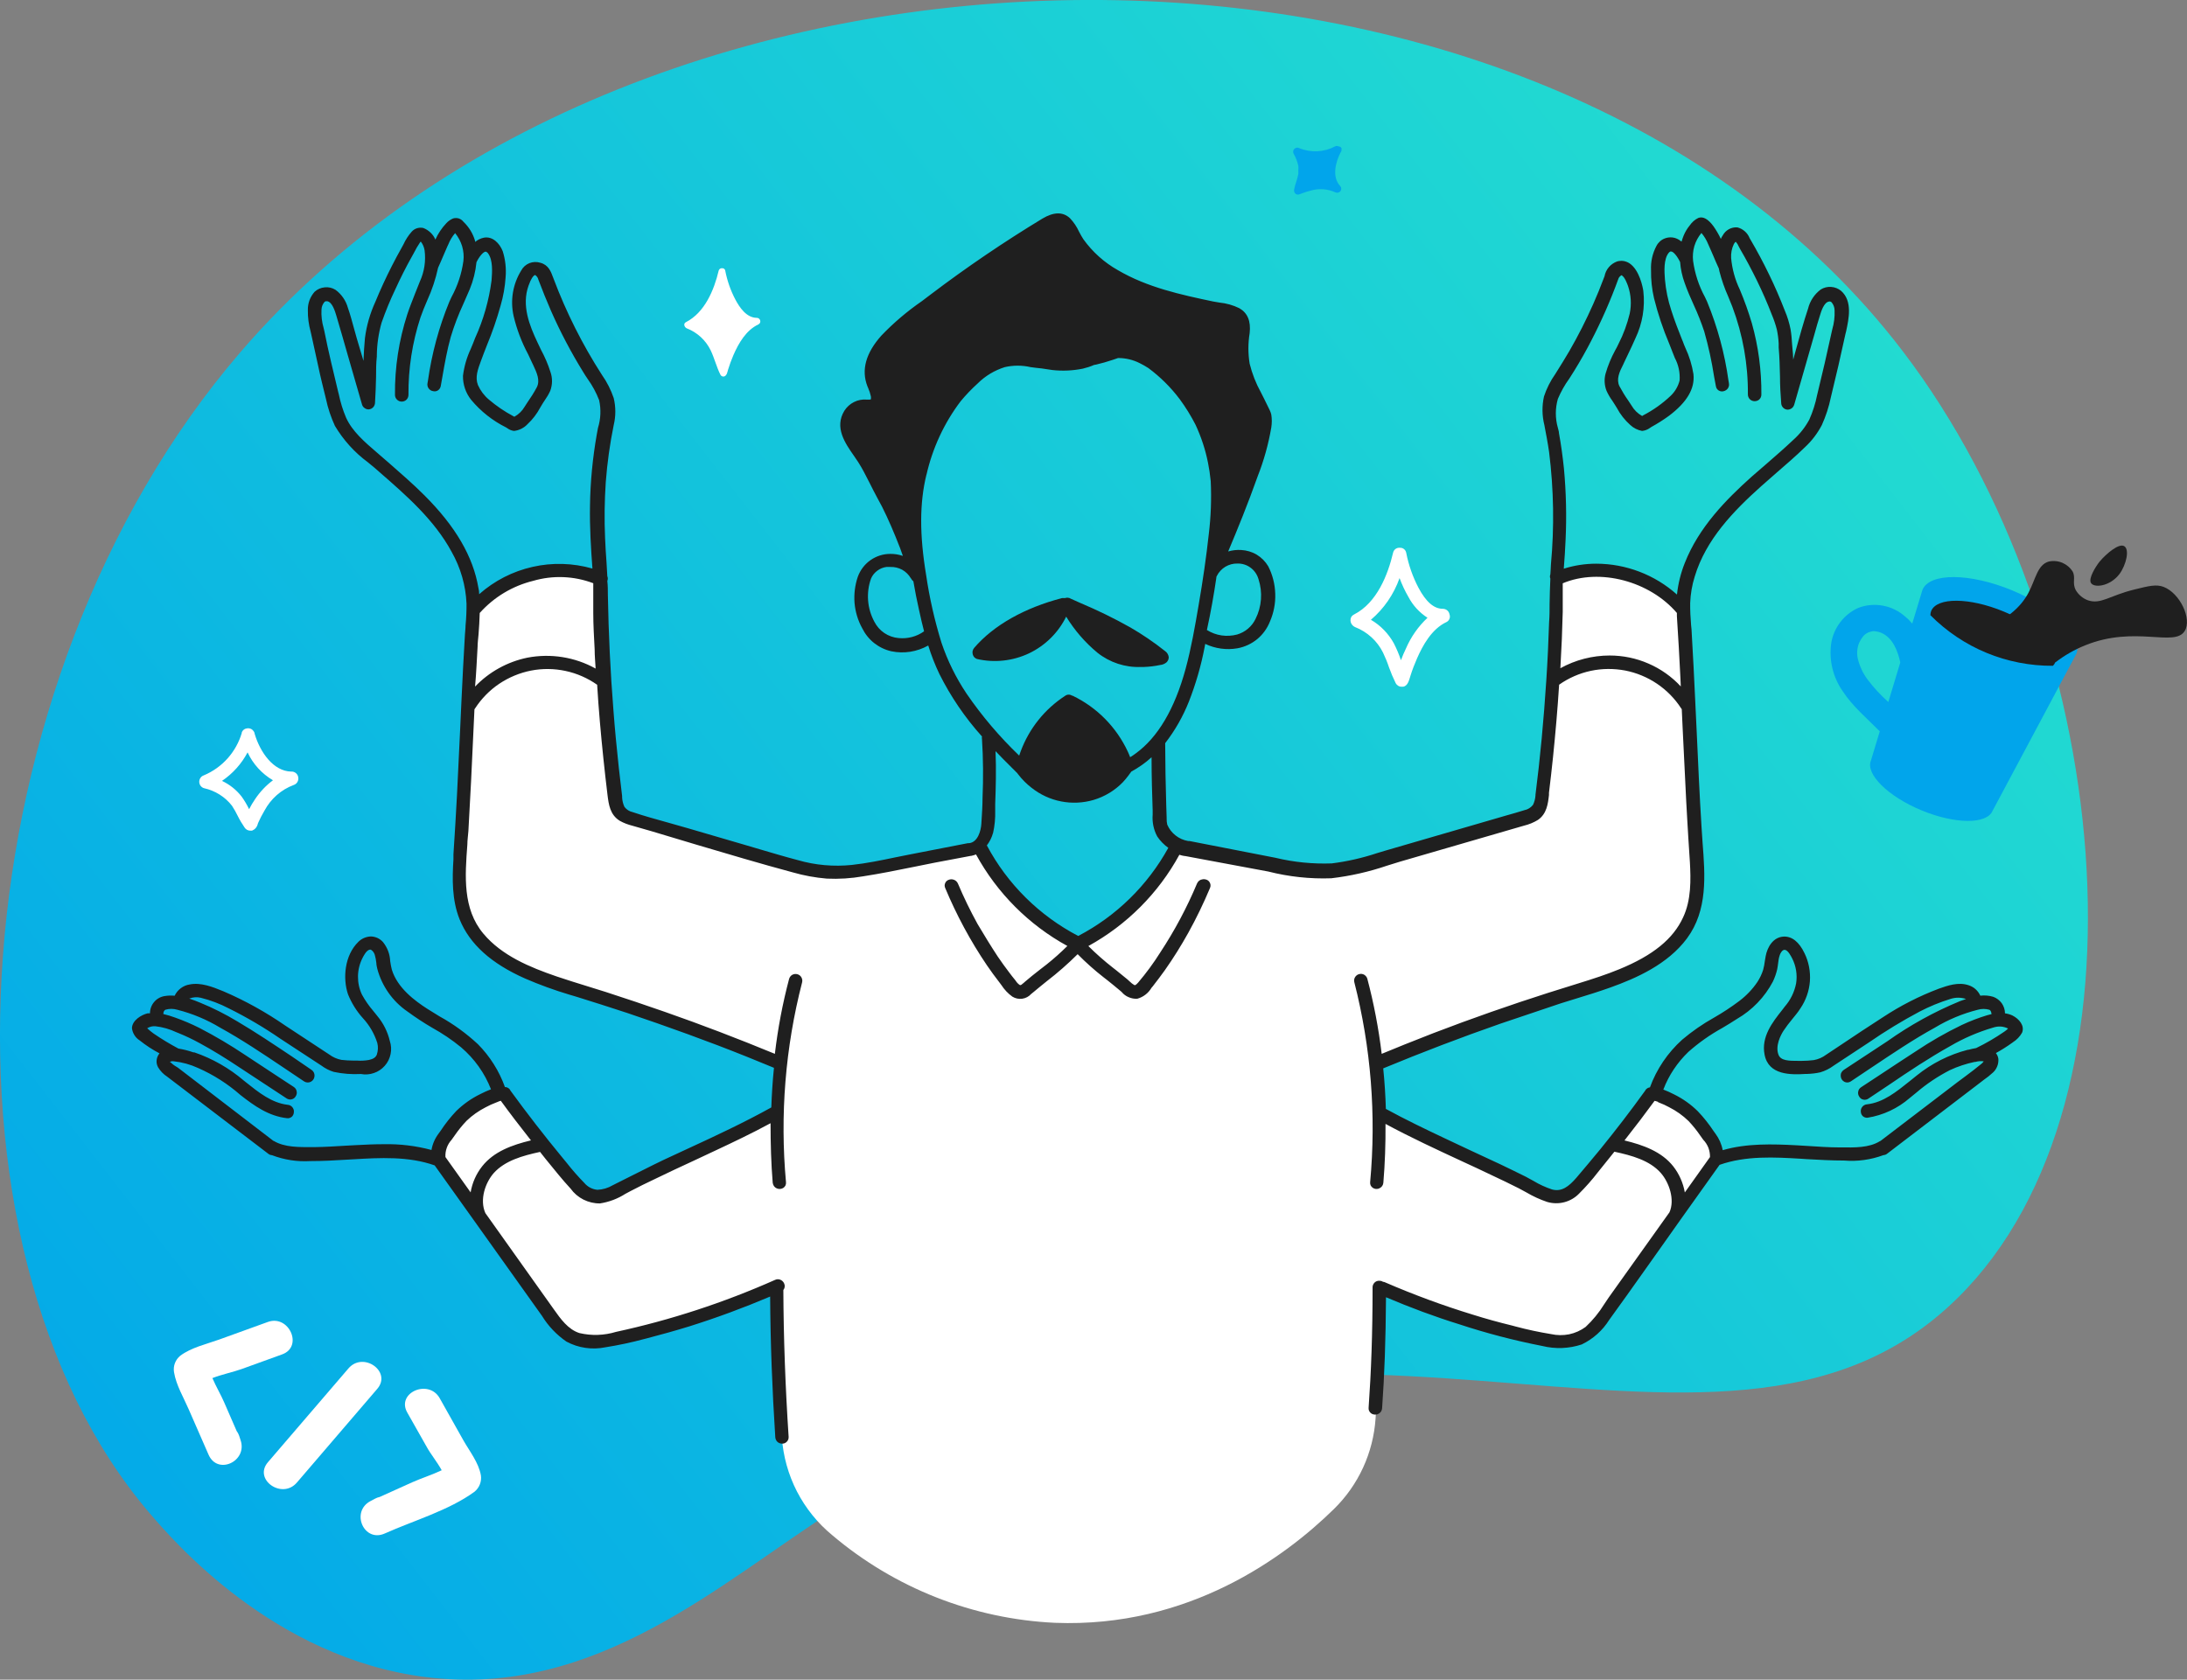 <svg width="314.559" height="241.66" viewBox="0 0 314.559 241.66" fill="none" xmlns="http://www.w3.org/2000/svg" xmlns:xlink="http://www.w3.org/1999/xlink">
	<rect x="0" y="0" width="314.559" height="241.66" fill="#808080" stroke="none"/>
	<desc>
			Created with Pixso.
	</desc>
	<defs>
		<linearGradient x1="300.313" y1="0.003" x2="-11.185" y2="241.663" id="paint_linear_7_10822_0" gradientUnits="userSpaceOnUse">
			<stop stop-color="#27E3CD"/>
			<stop offset="1" stop-color="#00A4EB"/>
		</linearGradient>
	</defs>
	<path id="Vector" d="M34.51 50.75C-6.16 98.13 -11.39 179.17 21.5 217.68C24.88 221.63 39.33 238.55 61.26 241.29C85.74 244.35 103.5 227.76 120.27 217.06C187.64 174.1 246.78 221.1 281.58 186.73C310.88 157.82 303.93 90.2 273.72 50.59C222.03 -17.35 92.15 -16.44 34.51 50.75Z" fill="url(#paint_linear_7_10822_0)" fill-opacity="1" fill-rule="nonzero"/>
	<path id="Vector" d="M198.04 152.93C200.12 152.11 203.04 150.91 205.17 150.11C210.18 148.21 215.11 146.44 219.96 144.79C225.32 143.41 230.56 141.58 235.61 139.33C237.32 138.63 238.87 137.6 240.17 136.3C242.32 134.07 243.7 131.21 244.12 128.14C244.58 124.72 243.15 106.07 242.18 87.79C242.1 86.16 238.49 84.05 234.27 82.74C230.95 81.72 227.4 81.69 224.06 82.66C223.8 90.08 222.72 113.41 221.14 116.79C220.61 117.95 214.94 119.06 204.63 122.03C193.18 125.32 192.3 125.39 191.24 125.39C190.18 125.39 188.33 125.39 173.28 122.59L169.23 121.85C166.12 127.87 161.17 132.73 155.1 135.74C151.99 134.19 149.15 132.14 146.7 129.69C144.4 127.38 142.48 124.74 140.99 121.85L136.94 122.59C121.87 125.39 120.07 125.39 118.95 125.39C117.84 125.39 116.96 125.3 105.58 122C95.28 119.03 89.62 117.92 89.06 116.76C87.5 113.39 86.42 90.05 86.15 82.63C82.81 81.66 79.26 81.69 75.93 82.71C71.71 84.02 68.1 86.14 68.02 87.76C67.05 106.04 65.61 124.67 66.08 128.11C66.5 131.18 67.89 134.04 70.03 136.27C71.34 137.57 72.89 138.6 74.59 139.3C79.65 141.58 84.89 143.42 90.26 144.82L111.84 152.95C111.61 167.3 111.63 178.21 111.7 185.23C111.7 189.71 111.81 194.31 112.08 200.15C112.19 202.53 112.32 204.74 112.46 206.79C112.64 209.5 113.38 212.15 114.62 214.57C115.87 216.99 117.59 219.13 119.69 220.86C128.69 228.49 139.96 232.93 151.75 233.48C170.95 234.23 184.78 224.06 191.87 217.1C195.4 213.64 197.52 209.01 197.85 204.08C197.94 202.76 198.02 201.44 198.1 200.09C198.38 194.9 198.49 189.92 198.48 185.16C198.58 174.31 198.51 165.32 198.04 152.93Z" fill="#FFFFFF" fill-opacity="1" fill-rule="nonzero"/>
	<path id="Vector" d="M115.91 158.32L114.84 183.68C105.93 187.84 96.58 191 86.96 193.07C85.61 193.3 84.22 193.15 82.95 192.63C81.67 192.12 80.56 191.26 79.75 190.16L62.67 166.54C63.34 164.29 64.59 162.24 66.3 160.63C68 159.04 70.08 157.92 72.33 157.36L83.41 170.85C83.67 171.25 84.02 171.59 84.42 171.84C84.83 172.09 85.29 172.24 85.77 172.29C86.21 172.32 86.64 172.25 87.05 172.1C87.46 171.94 87.83 171.71 88.14 171.4L115.91 158.32Z" fill="#FFFFFF" fill-opacity="1" fill-rule="nonzero"/>
	<path id="Vector" d="M193.45 158.28C193.82 166.7 194.17 175.15 194.52 183.63C199.4 185.91 204.42 187.89 209.55 189.56C213.77 190.93 218.06 192.09 222.4 193.01C223.76 193.25 225.15 193.1 226.42 192.58C227.69 192.07 228.8 191.21 229.61 190.1L246.7 166.46C246.03 164.22 244.79 162.19 243.09 160.58C241.4 158.97 239.31 157.83 237.03 157.28L225.95 170.77C225.69 171.17 225.34 171.51 224.93 171.76C224.52 172.01 224.07 172.17 223.59 172.22C223.15 172.24 222.72 172.17 222.31 172.02C221.9 171.86 221.53 171.63 221.22 171.32L193.45 158.28Z" fill="#FFFFFF" fill-opacity="1" fill-rule="nonzero"/>
	<path id="Vector" d="M289.44 84.95C283.33 82.42 277.54 82.38 276.51 84.86L275.04 89.72C274.75 89.37 274.43 89.04 274.07 88.75C273.16 87.92 272.03 87.36 270.82 87.14C269.61 86.91 268.35 87.03 267.21 87.49C266.21 87.95 265.34 88.66 264.68 89.53C264.01 90.41 263.57 91.43 263.39 92.52C263.04 94.96 263.63 97.43 265.04 99.45C266.5 101.67 268.52 103.34 270.37 105.22L269.1 109.42C268.29 111.36 271.55 114.59 276.38 116.59C281.2 118.59 285.77 118.61 286.59 116.66L298.65 94.06C299.68 91.54 295.55 87.51 289.44 84.95ZM268.61 97.76C267.95 96.88 267.48 95.87 267.22 94.8C267.04 94.04 267.1 93.24 267.39 92.51C267.39 92.51 267.59 92.11 267.67 91.98C267.75 91.86 268.01 91.52 267.86 91.7C268.07 91.4 268.35 91.16 268.69 91.01C268.63 91.01 269 90.89 269.06 90.88C269.26 90.81 269.46 90.79 269.66 90.82C270 90.85 270.33 90.93 270.64 91.07C272.21 91.77 272.95 93.58 273.32 95.31L271.6 101C270.5 100.02 269.5 98.94 268.61 97.76Z" fill="#01A5EB" fill-opacity="1" fill-rule="nonzero"/>
	<path id="Vector" d="M288.19 87.98C283.25 85.94 278.59 85.91 277.76 87.91C277.69 88.1 277.65 88.3 277.65 88.51C279.96 90.83 282.7 92.68 285.73 93.93C288.76 95.18 292 95.81 295.28 95.79C295.42 95.65 295.53 95.48 295.61 95.3C296.44 93.33 293.11 90.02 288.19 87.98Z" fill="#1F1F1F" fill-opacity="1" fill-rule="nonzero"/>
	<path id="Vector" d="M283.53 91.11C288.58 89.53 290.73 87.22 291.76 85.28C292.79 83.34 293.04 81.25 294.68 80.79C295.33 80.65 296.01 80.71 296.63 80.97C297.24 81.23 297.76 81.67 298.12 82.24C298.58 83.15 298.01 83.84 298.56 84.9C298.96 85.58 299.58 86.1 300.32 86.37C302.18 86.99 303.38 85.7 307.01 84.81C309.1 84.29 310.15 84.04 311.2 84.44C313.55 85.35 315.3 89.04 314.23 90.78C312.77 93.17 307.12 89.92 299.9 92.85C298.39 93.46 296.97 94.27 295.68 95.26C292.77 95.52 289.84 94.97 287.23 93.67C285.88 93 284.63 92.14 283.53 91.11Z" fill="#1F1F1F" fill-opacity="1" fill-rule="nonzero"/>
	<path id="Vector" d="M301.98 80.81C301.34 81.63 300.44 83.14 300.71 83.8C301.06 84.64 303.45 84.43 304.86 82.57C305.83 81.23 306.31 79.08 305.55 78.59C304.79 78.09 302.96 79.65 301.98 80.81Z" fill="#1F1F1F" fill-opacity="1" fill-rule="nonzero"/>
	<path id="Vector" d="M208.49 88.41C208.45 88.18 208.34 87.97 208.16 87.82C207.98 87.67 207.75 87.59 207.52 87.59C206.26 87.59 205.11 86.62 204.01 84.54C203.19 82.97 202.6 81.28 202.26 79.54C202.22 79.33 202.11 79.13 201.94 79C201.77 78.86 201.56 78.8 201.34 78.81C201.12 78.79 200.9 78.85 200.72 78.98C200.54 79.11 200.42 79.3 200.37 79.52C199.63 82.65 198.06 86.73 194.75 88.41C194.59 88.49 194.46 88.6 194.37 88.75C194.28 88.9 194.24 89.07 194.24 89.24C194.25 89.45 194.31 89.66 194.43 89.83C194.55 90 194.71 90.13 194.9 90.22C196.65 90.9 198.09 92.21 198.92 93.89C199.25 94.58 199.54 95.28 199.78 96.01C200.06 96.79 200.38 97.55 200.75 98.3C200.83 98.45 200.96 98.58 201.11 98.67C201.26 98.76 201.44 98.81 201.61 98.8L201.83 98.8C202.47 98.68 202.65 97.91 202.8 97.45C202.81 97.38 202.83 97.32 202.86 97.25C203.13 96.38 203.46 95.53 203.83 94.69C204.6 92.95 205.88 90.5 208.08 89.48C208.27 89.38 208.41 89.21 208.48 89.02C208.56 88.82 208.56 88.61 208.49 88.41ZM197.18 89.17C199.06 87.57 200.48 85.5 201.3 83.17C201.65 84.11 202.07 85.02 202.58 85.89C203.22 87.11 204.16 88.13 205.32 88.88C204 90.12 202.95 91.61 202.23 93.28C201.96 93.82 201.73 94.39 201.5 94.99C201.22 94.15 200.88 93.34 200.48 92.56C199.7 91.15 198.57 89.98 197.18 89.17Z" fill="#FFFFFF" fill-opacity="1" fill-rule="nonzero"/>
	<path id="Vector" d="M41.88 111.01C39.34 110.96 37.42 108.26 36.63 105.58C36.61 105.41 36.54 105.26 36.43 105.14C36.4 105.09 36.36 105.05 36.31 105.01L36.23 104.94C36.03 104.81 35.78 104.75 35.55 104.79L35.32 104.84L35.2 104.89L35 105.03L34.93 105.11C34.87 105.18 34.82 105.26 34.78 105.34L34.78 105.44C34.38 106.8 33.68 108.05 32.74 109.11C31.79 110.17 30.63 111 29.32 111.55C29.12 111.62 28.94 111.75 28.83 111.92C28.71 112.1 28.65 112.31 28.66 112.52C28.67 112.72 28.74 112.91 28.86 113.07C28.99 113.23 29.16 113.35 29.35 113.4C30.94 113.75 32.37 114.64 33.37 115.93C33.68 116.41 33.96 116.9 34.21 117.42C34.49 117.99 34.82 118.53 35.18 119.06C35.27 119.2 35.39 119.31 35.53 119.39C35.68 119.47 35.84 119.51 36 119.51C36.09 119.52 36.17 119.52 36.25 119.51C36.46 119.42 36.65 119.29 36.79 119.12C36.93 118.95 37.03 118.75 37.08 118.53C37.09 118.48 37.11 118.44 37.13 118.39C37.4 117.78 37.71 117.18 38.05 116.61C38.96 114.92 40.44 113.61 42.24 112.94C42.46 112.87 42.65 112.72 42.77 112.52C42.89 112.32 42.94 112.08 42.9 111.85C42.87 111.61 42.75 111.38 42.56 111.23C42.37 111.07 42.12 110.99 41.88 111.01ZM39.26 112.26C38.25 113.01 37.38 113.94 36.68 114.99C36.37 115.45 36.08 115.92 35.83 116.42C35.52 115.78 35.16 115.17 34.75 114.6C34 113.64 33.04 112.87 31.93 112.35C33.48 111.3 34.74 109.89 35.61 108.25C36.39 109.92 37.66 111.32 39.26 112.26Z" fill="#FFFFFF" fill-opacity="1" fill-rule="nonzero"/>
	<path id="Vector" d="M108.87 45.73C107.38 45.73 106.38 44.26 105.75 43.06C105.07 41.76 104.59 40.37 104.31 38.93C104.3 38.83 104.24 38.73 104.15 38.67C104.06 38.6 103.95 38.58 103.84 38.59C103.73 38.58 103.63 38.61 103.54 38.68C103.46 38.74 103.4 38.83 103.37 38.93C102.71 41.73 101.36 44.97 98.66 46.35C98.24 46.56 98.43 47.08 98.78 47.24C100.28 47.82 101.5 48.94 102.21 50.39C102.76 51.53 103.05 52.79 103.63 53.93C103.68 54.02 103.76 54.1 103.86 54.14C103.96 54.18 104.07 54.18 104.17 54.16C104.57 54 104.62 53.51 104.72 53.18C104.94 52.48 105.19 51.78 105.48 51.11C106.24 49.36 107.32 47.49 109.11 46.66C109.58 46.38 109.32 45.73 108.87 45.73Z" fill="#FFFFFF" fill-opacity="1" fill-rule="nonzero"/>
	<path id="Vector" d="M192.77 26.77C191.53 25.49 192.1 23.29 192.83 21.91C192.91 21.83 192.95 21.72 192.95 21.6C192.95 21.55 192.95 21.5 192.95 21.45C192.95 21.4 192.95 21.36 192.95 21.31C192.91 21.25 192.86 21.19 192.81 21.15C192.72 21.1 192.62 21.06 192.52 21.06C192.44 21.02 192.36 21 192.27 21C192.19 21 192.1 21.02 192.03 21.06C191.24 21.48 190.37 21.72 189.47 21.76C188.58 21.8 187.68 21.65 186.86 21.31C186.75 21.25 186.62 21.23 186.5 21.25C186.37 21.27 186.26 21.33 186.17 21.42C186.08 21.5 186.02 21.62 186 21.74C185.98 21.86 186 21.99 186.06 22.1C186.37 22.65 186.6 23.24 186.74 23.85C186.76 24.06 186.76 24.27 186.74 24.48C186.74 24.59 186.74 24.71 186.74 24.82C186.75 24.89 186.75 24.96 186.74 25.03C186.61 25.8 186.27 26.51 186.14 27.26C186.11 27.38 186.12 27.51 186.17 27.63C186.21 27.75 186.3 27.85 186.4 27.92C186.69 28.1 186.98 27.92 187.26 27.82C187.68 27.66 188.1 27.53 188.53 27.42C189.7 27.08 190.95 27.17 192.06 27.67C192.18 27.73 192.32 27.75 192.45 27.72C192.59 27.69 192.7 27.62 192.79 27.51C192.87 27.41 192.92 27.27 192.91 27.14C192.91 27 192.86 26.87 192.77 26.77Z" fill="#01A5EB" fill-opacity="1" fill-rule="nonzero"/>
	<path id="Vector" d="M34.6 207.19L34.39 206.55C34.31 206.31 34.19 206.09 34.04 205.89L32.26 201.8C31.79 200.7 31.06 199.47 30.55 198.27C31.91 197.74 33.59 197.39 34.75 196.97L40.58 194.86C43.67 193.74 41.55 189.08 38.51 190.2L31.54 192.72C29.68 193.39 27.53 193.86 25.93 195.05C25.58 195.34 25.32 195.7 25.16 196.12C25 196.53 24.96 196.99 25.03 197.42C25.33 199.28 26.41 201.06 27.15 202.78L29.98 209.25C31.27 212.31 35.65 210.24 34.6 207.19Z" fill="#FFFFFF" fill-opacity="1" fill-rule="nonzero"/>
	<path id="Vector" d="M69.17 212.28C68.86 210.45 67.54 208.8 66.64 207.21L63.24 201.16C61.64 198.34 56.96 200.38 58.58 203.23L61.41 208.23C61.94 209.2 62.9 210.37 63.53 211.53C62.15 212.19 60.56 212.69 59.27 213.27L54.62 215.37C54.39 215.42 54.17 215.5 53.96 215.61L53.3 215.96C50.39 217.48 52.33 221.99 55.36 220.62C59.49 218.77 64.61 217.29 68.26 214.61C68.6 214.33 68.86 213.97 69.02 213.56C69.18 213.15 69.23 212.71 69.17 212.28Z" fill="#FFFFFF" fill-opacity="1" fill-rule="nonzero"/>
	<path id="Vector" d="M54.27 199.81C56.39 197.33 52.23 194.38 50.1 196.9L38.54 210.37C36.4 212.86 40.58 215.8 42.71 213.29C46.56 208.79 50.41 204.3 54.27 199.81Z" fill="#FFFFFF" fill-opacity="1" fill-rule="nonzero"/>
	<path id="Vector" d="M140.52 94.81C143.03 95.39 145.67 95.1 148 94C150.33 92.89 152.21 91.03 153.35 88.72C154.56 90.69 156.08 92.45 157.86 93.92C159.63 95.32 161.84 96.05 164.1 95.96L164.53 95.96C165.31 95.93 166.08 95.84 166.84 95.68C167.2 95.65 167.54 95.51 167.81 95.27C167.9 95.17 167.98 95.06 168.03 94.93C168.08 94.81 168.1 94.67 168.1 94.54C168.08 94.37 168.02 94.2 167.93 94.05C167.84 93.9 167.72 93.77 167.57 93.67C165.99 92.42 164.31 91.27 162.56 90.26C160.25 88.96 157.87 87.8 155.43 86.77L154.02 86.14C153.9 86.06 153.76 86.01 153.61 86C153.46 85.98 153.32 86 153.18 86.05C153.09 86.04 153 86.04 152.92 86.05C152.86 86.05 152.81 86.05 152.75 86.05C147.42 87.43 142.93 89.93 140.12 93.21C140.01 93.34 139.93 93.5 139.89 93.67C139.86 93.84 139.87 94.01 139.92 94.18C139.96 94.32 140.04 94.46 140.14 94.57C140.25 94.68 140.38 94.76 140.52 94.81Z" fill="#1F1F1F" fill-opacity="1" fill-rule="nonzero"/>
	<path id="Vector" d="M289.47 146.11C289.13 145.95 288.76 145.84 288.38 145.79C288.38 145.27 288.21 144.76 287.91 144.33C287.6 143.91 287.18 143.59 286.68 143.41C286.08 143.23 285.45 143.18 284.83 143.25C284.67 142.89 284.44 142.58 284.15 142.32C283.86 142.06 283.52 141.87 283.15 141.75C281.68 141.25 280.13 141.8 278.88 142.24C276.04 143.31 273.32 144.7 270.78 146.38C268.84 147.64 266.82 148.95 264.89 150.26L262.65 151.75C262.13 152.14 261.52 152.41 260.88 152.52C260.31 152.59 259.74 152.63 259.17 152.63L258.66 152.63C257.35 152.63 256.15 152.63 255.81 151.77C255.3 150.47 256.13 148.92 256.51 148.32C256.9 147.74 257.32 147.17 257.77 146.64C258.17 146.13 258.59 145.67 258.96 145.07C259.74 143.92 260.21 142.58 260.32 141.19C260.42 139.8 260.16 138.4 259.55 137.15C258.77 135.52 257.75 134.7 256.55 134.75C255.01 134.82 254.19 136.3 253.96 137.56C253.91 137.8 253.88 138.03 253.84 138.26C253.79 138.69 253.71 139.11 253.6 139.52C253.41 140.13 253.13 140.72 252.78 141.26C252.07 142.32 251.18 143.25 250.16 144.02C249 144.89 247.79 145.69 246.53 146.41C244.9 147.32 243.36 148.39 241.94 149.59C239.86 151.47 238.27 153.82 237.31 156.45L237.25 156.45C237.11 156.48 236.98 156.53 236.87 156.62C236.76 156.7 236.67 156.81 236.61 156.94C234.52 159.85 232.34 162.67 230.15 165.37C228.94 166.84 227.82 168.17 226.74 169.44C225.65 170.7 224.62 171.51 223.23 171.13C222.3 170.82 221.4 170.41 220.56 169.9C220.2 169.7 219.84 169.5 219.48 169.31C218.26 168.7 217.02 168.1 215.79 167.51C214.3 166.81 212.8 166.11 211.3 165.42L207.69 163.72C204.99 162.44 202.12 161.07 199.33 159.54C199.27 157.6 199.15 155.65 198.95 153.71C204.53 151.4 210.21 149.23 215.83 147.27C218.68 146.3 221.6 145.33 224.5 144.35L226.6 143.7C228.27 143.19 229.99 142.66 231.66 142.06C235.31 140.75 239.86 138.76 242.64 135.01C245.64 130.95 245.25 125.99 244.88 121.19C244.82 120.43 244.77 119.67 244.73 118.93C244.45 114.42 244.24 109.81 244.04 105.33L243.81 100.47C243.67 97.4 243.51 94.31 243.33 91.23C243.33 90.79 243.27 90.36 243.23 89.92C243.14 88.87 243.09 87.81 243.1 86.76C243.15 85.46 243.37 84.17 243.76 82.93C245.37 77.61 249.31 73.54 253.33 69.94C254.06 69.29 254.8 68.65 255.54 68C256.9 66.82 258.31 65.61 259.62 64.33C260.6 63.42 261.42 62.34 262.04 61.15C262.61 59.88 263.05 58.55 263.33 57.18C264.06 54.21 264.77 51.13 265.44 48.02L265.53 47.67C265.9 45.93 266.5 43.32 264.8 41.84C264.39 41.51 263.89 41.31 263.37 41.28C262.85 41.24 262.33 41.37 261.88 41.65C260.97 42.33 260.33 43.3 260.06 44.39C259.41 46.34 258.85 48.37 258.31 50.32C258.18 50.8 258.04 51.29 257.92 51.74C257.92 51.2 257.86 50.66 257.81 50.12L257.76 49.54C257.72 48.83 257.66 48.1 257.54 47.39C257.36 46.47 257.09 45.57 256.72 44.71C256.04 42.96 255.28 41.19 254.44 39.47C253.61 37.75 252.71 36.07 251.75 34.43L251.65 34.26C251.5 33.88 251.26 33.54 250.95 33.27C250.64 33 250.27 32.81 249.88 32.71C249.45 32.68 249.03 32.78 248.66 32.98C248.29 33.19 247.99 33.49 247.79 33.86C247.68 34.02 247.58 34.19 247.51 34.37C247.21 33.73 246.85 33.12 246.45 32.55C245.69 31.52 244.96 31.1 244.28 31.35C243.78 31.59 243.35 31.97 243.04 32.43C242.68 32.86 242.39 33.35 242.17 33.87C242.05 34.16 241.95 34.46 241.86 34.76C241.63 34.57 241.37 34.41 241.09 34.3C240.57 34.1 239.99 34.1 239.46 34.3C238.94 34.49 238.51 34.88 238.25 35.38C237.68 36.45 237.41 37.65 237.47 38.87C237.45 40.23 237.59 41.58 237.9 42.91C238.46 45.15 239.19 47.34 240.09 49.46L240.65 50.89C240.72 51.09 240.8 51.29 240.89 51.49C241.42 52.49 241.66 53.61 241.58 54.74C241.37 55.58 240.93 56.33 240.31 56.93C239.13 58.05 237.8 59 236.35 59.75L236.19 59.85C235.56 59.5 235.03 58.98 234.67 58.35C234.52 58.11 234.35 57.87 234.19 57.62C233.72 56.96 233.3 56.26 232.92 55.55C232.45 54.57 232.92 53.5 233.47 52.44L233.61 52.13C233.8 51.71 234 51.3 234.2 50.89C234.55 50.15 234.91 49.41 235.23 48.66C236.24 46.54 236.63 44.19 236.36 41.86C236.29 41.36 235.82 38.83 234.35 37.87C234.1 37.71 233.81 37.6 233.51 37.55C233.2 37.51 232.9 37.53 232.6 37.61C232.14 37.78 231.72 38.06 231.4 38.44C231.08 38.81 230.87 39.27 230.78 39.75L230.67 40.03C230.2 41.28 229.7 42.52 229.17 43.71C228.14 46.04 226.99 48.31 225.72 50.51C225.14 51.48 224.5 52.56 223.7 53.81C223 54.8 222.45 55.89 222.07 57.05C221.77 58.41 221.79 59.81 222.13 61.16C222.35 62.33 222.62 63.71 222.81 65.05C223.48 70.42 223.57 75.84 223.07 81.23C223.07 81.68 223.01 82.11 222.99 82.64C222.91 82.84 222.91 83.05 222.99 83.25C222.93 84.47 222.9 85.69 222.88 86.9C222.88 87.77 222.88 88.62 222.81 89.49C222.72 92.29 222.59 95.1 222.41 97.83C222.04 103.56 221.52 109.12 220.85 114.35L220.85 114.44C220.82 114.91 220.7 115.37 220.5 115.79C220.19 116.19 219.75 116.47 219.26 116.56C218.4 116.83 217.54 117.08 216.67 117.32L199.37 122.35L198.1 122.73C195.97 123.44 193.78 123.94 191.55 124.22C188.82 124.32 186.09 124.05 183.44 123.41L171.08 121L170.97 121L170.9 121C170.24 120.89 169.62 120.62 169.1 120.21C168.57 119.8 168.15 119.26 167.89 118.65C167.82 118.36 167.79 118.06 167.8 117.76L167.8 117.62L167.74 115.79C167.65 112.87 167.6 109.89 167.59 106.97C167.6 106.95 167.6 106.93 167.59 106.92C169.01 105.09 170.15 103.08 171 100.94C171.99 98.41 172.75 95.79 173.26 93.12L173.35 92.64C174.79 93.32 176.41 93.55 177.99 93.27C179.03 93.08 180 92.63 180.82 91.96C181.63 91.29 182.26 90.42 182.65 89.44C183.2 88.18 183.47 86.81 183.42 85.43C183.38 84.05 183.04 82.7 182.41 81.47C182.01 80.79 181.44 80.22 180.77 79.81C180.09 79.4 179.31 79.17 178.52 79.13C177.89 79.09 177.26 79.16 176.65 79.34C178 76.14 179.5 72.45 180.85 68.65L180.9 68.51C181.79 66.25 182.44 63.91 182.85 61.51C182.95 60.89 182.95 60.26 182.85 59.64C182.8 59.42 182.72 59.21 182.62 59C182.36 58.45 182.08 57.9 181.81 57.35L181.36 56.46C180.64 55.16 180.1 53.77 179.74 52.33C179.5 50.87 179.5 49.39 179.74 47.93C179.93 46.19 179.44 45.02 178.25 44.34C177.35 43.9 176.39 43.63 175.39 43.53L174.51 43.38C169.88 42.41 165.01 41.35 160.79 38.87C158.83 37.77 157.14 36.25 155.83 34.43C155.6 34.07 155.39 33.71 155.2 33.33C154.87 32.61 154.43 31.96 153.89 31.39C152.88 30.45 151.56 30.48 149.93 31.45C144.39 34.81 139.03 38.45 133.87 42.36L132.59 43.33C130.49 44.78 128.53 46.44 126.77 48.28C124.53 50.79 123.85 53.23 124.76 55.57L124.87 55.83C125.04 56.21 125.17 56.62 125.26 57.03C125.28 57.16 125.28 57.3 125.26 57.43C125.26 57.51 124.89 57.5 124.64 57.49C124.01 57.44 123.38 57.56 122.82 57.85C122.26 58.13 121.79 58.56 121.45 59.09C119.97 61.5 121.56 63.77 122.83 65.59L123.44 66.49C124.04 67.42 124.54 68.44 125.04 69.41C125.23 69.79 125.41 70.17 125.61 70.54C125.8 70.9 125.96 71.18 126.12 71.51C126.38 71.97 126.63 72.48 126.87 72.91C127.75 74.66 128.57 76.56 129.47 78.88C129.6 79.24 129.74 79.61 129.86 79.98C129.27 79.78 128.66 79.68 128.04 79.69C127.02 79.69 126.03 80.01 125.19 80.6C124.36 81.19 123.73 82.02 123.38 82.98C122.97 84.19 122.81 85.47 122.91 86.75C123.02 88.02 123.39 89.26 124.01 90.38C124.42 91.21 125 91.94 125.73 92.52C126.46 93.09 127.3 93.5 128.2 93.7C130.01 94.08 131.9 93.78 133.51 92.87C133.94 94.26 134.47 95.62 135.1 96.94C136.73 100.21 138.8 103.25 141.24 105.96C141.21 106.08 141.21 106.21 141.24 106.33C141.42 109.15 141.44 111.98 141.32 114.8C141.32 115.78 141.24 117.16 141.15 118.52C141.09 119.5 140.65 121.17 139.39 121.31L139.31 121.31L139.21 121.31L130.88 122.93L128.78 123.35C126.74 123.78 124.62 124.21 122.53 124.44C119.92 124.71 117.28 124.48 114.76 123.75C112.92 123.27 111.06 122.71 109.25 122.18L106.91 121.49L98.83 119.13L96.26 118.4C94.52 117.91 92.73 117.43 90.99 116.84C90.52 116.74 90.11 116.47 89.82 116.1C89.62 115.67 89.5 115.2 89.48 114.73L89.48 114.54C89.32 113.2 89.16 111.85 89.01 110.51C88.71 107.76 88.44 104.96 88.23 102.18C87.79 96.7 87.53 91.12 87.43 85.61C87.43 84.93 87.43 84.26 87.35 83.58C87.4 83.47 87.42 83.36 87.42 83.24C87.42 83.12 87.4 83.01 87.35 82.9L87.24 80.96C87.16 79.78 87.07 78.61 87.03 77.42C86.91 74.73 86.95 72.03 87.13 69.34C87.34 66.59 87.72 63.86 88.27 61.16C88.58 59.88 88.58 58.55 88.27 57.27C87.87 56.09 87.3 54.96 86.58 53.94C83.78 49.59 81.45 44.96 79.63 40.12L79.55 39.91C79.24 39.07 78.89 38.12 77.74 37.81C77.21 37.64 76.65 37.66 76.14 37.86C75.63 38.07 75.21 38.45 74.96 38.93C73.76 40.88 73.37 43.22 73.87 45.45C74.32 47.37 75.03 49.23 75.96 50.97L76.55 52.23L76.69 52.52C77.2 53.61 77.73 54.73 77.2 55.74C76.79 56.5 76.33 57.23 75.83 57.94L75.45 58.53C75.1 59.13 74.59 59.62 73.98 59.96L73.8 59.86C72.56 59.2 71.39 58.4 70.32 57.49C69.64 56.92 69.1 56.2 68.74 55.39C68.3 54.25 68.74 53.12 69.18 51.91C69.46 51.14 69.76 50.38 70.06 49.61C70.82 47.77 71.47 45.88 72 43.97C72.39 42.64 72.63 41.28 72.72 39.91C72.83 38.64 72.69 37.36 72.31 36.15C71.86 35 70.85 33.95 69.58 34.2C69.12 34.3 68.7 34.5 68.34 34.81L68.34 34.69C68.04 33.63 67.46 32.67 66.66 31.91C66.49 31.69 66.26 31.52 65.99 31.43C65.72 31.35 65.43 31.35 65.17 31.43C64.79 31.59 64.46 31.82 64.19 32.12C63.54 32.81 63.01 33.6 62.62 34.47C62.46 34.08 62.22 33.74 61.92 33.46C61.62 33.17 61.27 32.95 60.88 32.8C60.58 32.73 60.27 32.75 59.97 32.84C59.68 32.93 59.41 33.11 59.21 33.34C58.73 33.88 58.33 34.5 58.03 35.16C57.93 35.34 57.83 35.53 57.73 35.71C57.27 36.53 56.81 37.38 56.38 38.23C55.53 39.9 54.72 41.64 53.99 43.42C53.23 45.08 52.72 46.84 52.49 48.65C52.39 49.74 52.32 50.83 52.28 51.92L51.31 48.66L50.93 47.3C50.66 46.33 50.39 45.28 50.04 44.29C49.75 43.25 49.13 42.34 48.26 41.7C47.8 41.41 47.25 41.28 46.71 41.34C46.16 41.39 45.65 41.61 45.25 41.98C44.61 42.7 44.26 43.63 44.28 44.6C44.26 45.65 44.4 46.7 44.68 47.72L44.8 48.25C45.12 49.75 45.46 51.23 45.78 52.72C46.09 54.21 46.5 55.83 46.88 57.38C47.16 58.72 47.6 60.03 48.17 61.27C49.39 63.31 50.99 65.09 52.9 66.5L53.87 67.3L54.58 67.92C58.46 71.3 62.47 74.8 64.95 79.38C66.25 81.67 66.99 84.23 67.1 86.85C67.11 87.91 67.06 88.96 66.96 90C66.96 90.45 66.89 90.9 66.87 91.34C66.78 92.89 66.69 94.44 66.61 95.99C66.45 99.08 66.31 102.16 66.17 105.24C66.02 108.31 65.88 111.32 65.73 114.36C65.58 117.2 65.41 120.05 65.22 122.9L65.22 123.63C65.05 126.34 64.97 129.46 66.11 132.28C67.56 135.84 70.64 138.62 75.54 140.79C77.6 141.68 79.71 142.45 81.85 143.09L82.83 143.38C85.26 144.14 87.78 144.93 90.25 145.75C96.02 147.7 101.8 149.78 107.43 152.04L111.32 153.63C111.12 155.58 111 157.52 110.94 159.33C107.05 161.49 102.99 163.39 99.04 165.21L95.42 166.89C93.47 167.82 91.53 168.84 89.65 169.76L88.14 170.52C87.47 170.92 86.7 171.15 85.92 171.18C85.19 171.11 84.52 170.76 84.05 170.2C83.15 169.28 82.3 168.31 81.5 167.29L80.77 166.4C78.27 163.37 75.79 160.17 73.42 156.91C73.36 156.78 73.28 156.66 73.16 156.58C73.05 156.49 72.92 156.43 72.78 156.41L72.63 156.41C71.8 154.09 70.47 151.98 68.74 150.23C67.07 148.68 65.22 147.33 63.22 146.23C62.65 145.88 62.07 145.53 61.49 145.16C59.68 144 57.15 142.14 56.35 139.48C56.25 139.08 56.18 138.68 56.12 138.27C56.08 137.27 55.71 136.3 55.07 135.52C54.85 135.28 54.59 135.09 54.3 134.95C54 134.82 53.69 134.74 53.36 134.73C52.68 134.75 52.03 135.02 51.55 135.5C49.54 137.45 49.28 140.79 50.06 143.07C50.57 144.32 51.29 145.48 52.19 146.48C53.14 147.5 53.85 148.73 54.27 150.06C54.41 150.61 54.38 151.19 54.2 151.73C54.04 152.13 53.7 152.36 53.06 152.5C52.5 152.6 51.92 152.63 51.35 152.59L50.83 152.59C50.26 152.59 49.69 152.55 49.12 152.49C48.48 152.37 47.87 152.1 47.35 151.71L41.04 147.56C38.25 145.63 35.27 143.97 32.15 142.63L31.95 142.55C30.58 141.99 28.87 141.31 27.27 141.64C26.81 141.71 26.37 141.9 26 142.18C25.62 142.47 25.32 142.83 25.12 143.26C24.63 143.21 24.14 143.23 23.66 143.31C23.07 143.41 22.54 143.71 22.16 144.17C21.78 144.62 21.57 145.2 21.57 145.79C21.46 145.78 21.35 145.78 21.24 145.79C20.31 146.01 19.01 146.81 18.98 147.92C19.02 148.28 19.14 148.62 19.33 148.92C19.52 149.23 19.78 149.49 20.08 149.68C20.97 150.39 21.93 151.02 22.94 151.55C22.71 151.83 22.57 152.16 22.53 152.52C22.49 152.87 22.56 153.23 22.73 153.54C23.06 154.09 23.51 154.56 24.04 154.9L38.62 166.02C38.76 166.13 38.94 166.19 39.12 166.2C40.87 166.87 42.74 167.16 44.61 167.05C46.41 167.05 48.22 166.95 49.98 166.84L50.87 166.79C54.57 166.57 58.76 166.33 62.52 167.67L68.13 175.53L77.95 189.31C78.85 190.78 80.05 192.04 81.47 193.02C83.18 193.94 85.16 194.23 87.07 193.84C88.96 193.54 90.84 193.14 92.69 192.64L93.12 192.53C95.07 192.02 97.13 191.45 99.11 190.84C103.06 189.6 106.95 188.16 110.77 186.54C110.81 193.19 111.07 200 111.51 206.78C111.53 207.03 111.63 207.26 111.81 207.44C112 207.61 112.24 207.7 112.48 207.7L112.55 207.7C112.67 207.7 112.79 207.67 112.9 207.62C113.01 207.56 113.11 207.49 113.19 207.4C113.28 207.31 113.34 207.2 113.38 207.09C113.42 206.97 113.43 206.85 113.43 206.73C112.96 199.58 112.7 192.48 112.67 185.59C112.78 185.46 112.85 185.29 112.86 185.12C112.88 184.95 112.85 184.78 112.77 184.62C112.71 184.5 112.64 184.4 112.54 184.31C112.45 184.22 112.33 184.15 112.21 184.11C112.09 184.06 111.96 184.04 111.83 184.05C111.7 184.06 111.57 184.09 111.46 184.15C104.12 187.41 96.46 189.92 88.61 191.62C86.89 192.14 85.08 192.2 83.33 191.79C81.7 191.26 80.64 189.77 79.61 188.31L69.81 174.53C68.95 172.59 69.81 170.14 71.02 168.77C72.63 166.98 75.17 166.27 77.68 165.73L77.92 166.04L78.53 166.81C79.76 168.31 80.87 169.72 82.07 171.01C82.55 171.68 83.19 172.22 83.92 172.59C84.66 172.96 85.47 173.15 86.29 173.14C87.6 172.94 88.84 172.47 89.95 171.76L90.7 171.36C91.76 170.81 92.9 170.23 94.4 169.53C96.12 168.69 97.87 167.88 99.62 167.07L102.86 165.55C105.42 164.35 108.14 163.06 110.83 161.6C110.83 164.51 110.91 167.43 111.14 170.17C111.16 170.34 111.22 170.5 111.32 170.65C111.42 170.79 111.55 170.9 111.71 170.97C111.86 171.04 112.03 171.07 112.2 171.06C112.37 171.05 112.54 170.99 112.68 170.9C112.81 170.81 112.91 170.69 112.98 170.55C113.04 170.4 113.07 170.25 113.05 170.09C112.17 160.44 112.95 150.71 115.37 141.33C115.43 141.09 115.39 140.82 115.26 140.6C115.13 140.38 114.92 140.22 114.67 140.16C114.43 140.1 114.17 140.13 113.95 140.25C113.73 140.38 113.57 140.59 113.5 140.83C112.56 144.37 111.88 147.98 111.45 151.62C106.19 149.45 100.87 147.41 95.6 145.57C92.81 144.6 89.96 143.63 87.13 142.72L84.47 141.89C83.02 141.45 81.55 140.98 80.08 140.49C76.19 139.16 72.16 137.48 69.52 134.32C66.53 130.75 66.88 126.05 67.22 121.51C67.22 120.85 67.33 120.19 67.37 119.56C67.65 114.8 67.88 109.96 68.09 105.27L68.24 102.05C68.27 102.01 68.31 101.97 68.33 101.92C69.24 100.52 70.42 99.31 71.8 98.38C73.19 97.45 74.75 96.8 76.38 96.48C78.02 96.16 79.71 96.18 81.34 96.53C82.98 96.88 84.52 97.56 85.89 98.52C85.99 100.29 86.13 102.06 86.28 103.83C86.58 107.3 86.95 110.84 87.38 114.39C87.55 115.72 87.73 117.22 89.14 118.09C89.71 118.41 90.32 118.64 90.96 118.8L93.78 119.61C95.95 120.26 98.11 120.91 100.28 121.56C104.78 122.89 109.43 124.28 114.02 125.51C115.62 125.97 117.26 126.27 118.93 126.41C120.67 126.49 122.42 126.38 124.14 126.08C126.6 125.7 129.09 125.2 131.49 124.71L134.47 124.11L139.61 123.14L139.68 123.14C139.92 123.09 140.16 123.02 140.38 122.93C143.41 128.48 147.97 133.06 153.52 136.1C152.57 137.04 151.57 137.94 150.52 138.77L149.55 139.52L148.4 140.43L147.43 141.24L147.25 141.4C146.96 141.66 146.82 141.77 146.7 141.73C146.48 141.59 146.29 141.4 146.14 141.18L146.01 141C145.71 140.64 145.42 140.27 145.14 139.89C144.59 139.18 144.06 138.42 143.52 137.64C142.55 136.17 141.58 134.58 140.61 132.95C139.57 131.06 138.62 129.11 137.78 127.12C137.67 126.87 137.47 126.68 137.22 126.58C136.96 126.48 136.68 126.48 136.43 126.59C136.32 126.63 136.22 126.69 136.13 126.78C136.05 126.86 135.98 126.96 135.94 127.07C135.89 127.18 135.87 127.3 135.87 127.42C135.88 127.54 135.9 127.66 135.95 127.76C137.58 131.66 139.58 135.38 141.95 138.88C142.52 139.71 143.12 140.54 143.73 141.32L144.03 141.72C144.45 142.37 144.98 142.94 145.61 143.39C146.03 143.65 146.54 143.76 147.03 143.69C147.52 143.62 147.98 143.38 148.31 143.01L148.62 142.76C149.26 142.23 149.9 141.69 150.56 141.17C152.12 139.97 153.6 138.67 155 137.28C156.18 138.48 157.44 139.6 158.76 140.63L159.2 140.97C159.82 141.48 160.44 141.95 161.06 142.49L161.33 142.72C161.6 143.05 161.95 143.31 162.34 143.47C162.73 143.64 163.16 143.72 163.58 143.69C164.44 143.45 165.17 142.89 165.62 142.12L165.8 141.91C166.39 141.16 166.98 140.37 167.54 139.59C168.76 137.86 169.88 136.06 170.91 134.21C172.07 132.12 173.11 129.96 174.04 127.75C174.1 127.61 174.13 127.45 174.11 127.3C174.09 127.14 174.03 126.99 173.94 126.87C173.83 126.72 173.68 126.61 173.5 126.55C173.33 126.49 173.15 126.47 172.97 126.51C172.79 126.53 172.63 126.59 172.48 126.7C172.35 126.81 172.24 126.95 172.17 127.11C170.72 130.57 168.95 133.89 166.89 137.02C165.93 138.55 164.86 140 163.69 141.38C163.3 141.81 163.22 141.76 163.13 141.71C162.9 141.58 162.69 141.41 162.5 141.22L162.16 140.91L160.55 139.6L160.1 139.25C158.85 138.27 157.66 137.23 156.54 136.11C162.06 133.07 166.61 128.52 169.63 122.98C169.88 123.06 170.13 123.12 170.38 123.16L170.46 123.16L182.42 125.39C185.38 126.14 188.43 126.47 191.48 126.36C194.22 126.04 196.91 125.43 199.52 124.54L201.36 123.97L219.2 118.79C219.91 118.62 220.59 118.34 221.21 117.96C222.47 117.09 222.65 115.65 222.79 114.38L222.79 114.07C223 112.37 223.19 110.66 223.37 108.95C223.72 105.53 224.03 102.02 224.25 98.51C225.61 97.55 227.16 96.87 228.79 96.52C230.42 96.17 232.11 96.16 233.75 96.47C235.39 96.79 236.95 97.44 238.33 98.37C239.72 99.31 240.9 100.51 241.8 101.91L241.89 102.03L242.02 104.84C242.18 108.31 242.35 111.78 242.53 115.26C242.62 117.06 242.74 118.85 242.84 120.65C242.92 121.79 242.99 122.92 243.06 124.04C243.2 126.58 243.26 129.49 242.08 131.99C240.66 135.09 237.74 137.46 232.92 139.44C231.08 140.2 229.2 140.81 226.97 141.5C223.99 142.41 221.26 143.29 218.62 144.17C213.08 146.03 207.5 148.06 202.06 150.26L198.73 151.62C198.29 147.97 197.6 144.35 196.66 140.8C196.59 140.56 196.42 140.36 196.2 140.23C195.98 140.11 195.72 140.08 195.48 140.15C195.24 140.21 195.03 140.37 194.9 140.59C194.77 140.8 194.73 141.06 194.79 141.3C197.19 150.69 197.96 160.43 197.07 170.08C197.05 170.24 197.08 170.39 197.14 170.54C197.21 170.68 197.31 170.8 197.44 170.89C197.58 170.99 197.74 171.05 197.91 171.06C198.08 171.07 198.26 171.04 198.41 170.96C198.57 170.89 198.7 170.78 198.8 170.64C198.9 170.49 198.96 170.33 198.97 170.16C199.2 167.43 199.3 164.59 199.28 161.7C202.89 163.65 206.65 165.39 210.29 167.08C211.74 167.75 213.2 168.42 214.62 169.11C215.91 169.71 217.19 170.33 218.46 170.97L219.55 171.56C220.48 172.11 221.48 172.57 222.51 172.92C223.31 173.16 224.17 173.18 224.98 172.97C225.8 172.76 226.54 172.33 227.12 171.73C228.09 170.76 229 169.74 229.83 168.65C230.1 168.33 230.35 168.01 230.61 167.68L231.76 166.25L232.2 165.7C234.7 166.24 237.26 166.94 238.86 168.74C240.08 170.11 240.93 172.62 240.12 174.42L231.38 186.68L230.73 187.65C229.99 188.85 229.09 189.95 228.06 190.91C227.35 191.43 226.55 191.79 225.69 191.97C224.83 192.14 223.95 192.13 223.09 191.94C221.38 191.66 219.68 191.3 218 190.85L217.48 190.71C215.6 190.25 213.72 189.74 211.86 189.15C207.57 187.84 203.35 186.28 199.23 184.5C199.14 184.45 199.04 184.42 198.93 184.42C198.8 184.33 198.65 184.28 198.49 184.27C198.34 184.25 198.18 184.27 198.03 184.32C197.85 184.39 197.7 184.51 197.59 184.67C197.48 184.83 197.42 185.01 197.42 185.2C197.42 191.96 197.21 197.46 196.85 202.54C196.84 202.67 196.85 202.79 196.89 202.9C196.93 203.02 196.99 203.12 197.07 203.21C197.15 203.3 197.25 203.38 197.36 203.43C197.47 203.48 197.59 203.51 197.71 203.52C197.84 203.53 197.97 203.52 198.1 203.48C198.23 203.44 198.34 203.38 198.45 203.29C198.55 203.21 198.63 203.1 198.69 202.98C198.75 202.86 198.78 202.73 198.79 202.6C199.13 197.87 199.31 192.78 199.35 186.64C202.86 188.13 206.4 189.45 209.89 190.53C213.8 191.82 217.79 192.86 221.83 193.65C223.7 194.11 225.67 194.04 227.5 193.43C229.13 192.65 230.5 191.42 231.46 189.89C233.16 187.55 234.84 185.18 236.52 182.81C237.33 181.65 238.16 180.49 238.98 179.34L241.73 175.45L247.33 167.59C251.11 166.25 255.3 166.49 258.99 166.71L259.87 166.77C261.63 166.87 263.45 166.97 265.24 166.97C267.16 167.13 269.09 166.86 270.9 166.19C271.08 166.18 271.26 166.12 271.4 166.01L284.79 155.78L285.32 155.37C285.79 155.05 286.24 154.69 286.66 154.3C286.93 154.06 287.13 153.75 287.26 153.42C287.4 153.08 287.45 152.72 287.43 152.36C287.39 152.05 287.27 151.76 287.07 151.51C287.89 151.06 288.68 150.56 289.43 150.02L289.51 149.96C290.06 149.61 290.52 149.14 290.84 148.57C291.24 147.56 290.42 146.6 289.47 146.11ZM284.23 150.79C283.83 150.85 283.45 150.95 283.1 151.04L283.01 151.04C280.33 151.74 277.83 153 275.68 154.74L274.65 155.57C272.79 157.06 270.88 158.62 268.55 158.88C268.41 158.89 268.28 158.92 268.16 158.99C268.04 159.05 267.93 159.14 267.85 159.25C267.76 159.35 267.7 159.48 267.67 159.61C267.63 159.74 267.63 159.88 267.65 160.01C267.66 160.13 267.7 160.25 267.75 160.35C267.8 160.45 267.88 160.54 267.97 160.62C268.06 160.69 268.17 160.75 268.28 160.78C268.39 160.81 268.51 160.82 268.62 160.81C270.86 160.45 272.95 159.47 274.67 157.98L275.64 157.19C277.11 155.93 278.72 154.86 280.44 153.97C281.58 153.44 282.79 153.04 284.02 152.78L284.13 152.78C284.52 152.67 284.92 152.64 285.32 152.7C285.23 152.83 285.13 152.94 285.01 153.04C284.27 153.66 283.48 154.25 282.71 154.83L281.58 155.67L270.5 164.13C270.46 164.15 270.42 164.17 270.38 164.19C268.82 165.16 266.69 165.1 264.82 165.08L264.49 165.08C262.98 165.08 261.45 164.96 259.96 164.87L258.46 164.78C254.93 164.59 251.21 164.48 247.78 165.48C247.62 164.62 247.26 163.81 246.74 163.11L246.46 162.72C245.79 161.71 245.04 160.76 244.2 159.88C243.2 158.89 242.04 158.07 240.78 157.45C240.28 157.19 239.77 156.96 239.24 156.76C240.02 154.71 241.26 152.86 242.84 151.34C244.33 150.02 245.96 148.87 247.7 147.91C248.42 147.48 249.14 147.05 249.84 146.59C252.03 145.32 253.82 143.46 255 141.22C255.27 140.65 255.48 140.05 255.62 139.44C255.68 139.16 255.71 138.87 255.75 138.58C255.79 138.18 255.86 137.78 255.99 137.4C256.06 137.17 256.37 136.54 256.79 136.67C257.21 136.8 257.58 137.53 257.76 137.87C258.33 138.98 258.53 140.24 258.34 141.47C258.1 142.71 257.54 143.87 256.7 144.83L256.35 145.29C254.92 147.09 253.3 149.17 253.8 151.73C254.37 154.72 257.6 154.64 259.73 154.51L259.92 154.51C260.55 154.49 261.19 154.42 261.81 154.28C262.5 154.08 263.16 153.75 263.75 153.31L268.79 149.99C271.14 148.37 273.58 146.88 276.1 145.54C277.51 144.81 278.98 144.2 280.51 143.73C281.24 143.48 282.04 143.48 282.78 143.73L281.9 144.04C278.22 145.56 274.72 147.49 271.47 149.8L265.19 153.93C265.04 154.03 264.93 154.16 264.85 154.31C264.77 154.46 264.74 154.63 264.75 154.8C264.76 154.97 264.81 155.15 264.91 155.3C265 155.45 265.14 155.57 265.29 155.65C265.44 155.72 265.6 155.75 265.76 155.74C265.92 155.73 266.07 155.67 266.21 155.58L269.23 153.56C272.14 151.62 275.16 149.57 278.28 147.86C280.2 146.7 282.28 145.83 284.46 145.28C285.01 145.12 285.59 145.12 286.14 145.28C286.3 145.35 286.4 145.55 286.45 145.9L285.8 146.07C284.56 146.45 283.35 146.91 282.18 147.46C279.87 148.57 277.65 149.85 275.53 151.27C273.71 152.45 271.91 153.64 270.11 154.83L267.69 156.42C267.58 156.49 267.49 156.58 267.41 156.69C267.34 156.8 267.29 156.92 267.27 157.05C267.24 157.18 267.24 157.32 267.27 157.44C267.3 157.57 267.35 157.69 267.43 157.8C267.49 157.9 267.58 158 267.68 158.07C267.78 158.14 267.9 158.19 268.02 158.21C268.14 158.24 268.26 158.24 268.38 158.21C268.5 158.19 268.62 158.14 268.72 158.07L271.7 156.08C274.55 154.14 277.48 152.19 280.51 150.5C282.44 149.37 284.5 148.48 286.65 147.85C287.01 147.73 287.38 147.67 287.76 147.69C288.13 147.72 288.49 147.81 288.83 147.98C288.66 148.15 288.47 148.3 288.28 148.43C286.99 149.32 285.63 150.11 284.23 150.79ZM238.46 158.56L238.64 158.64C239.13 158.82 239.6 159.04 240.06 159.29C241.09 159.81 242.04 160.48 242.87 161.29C243.48 161.94 244.05 162.64 244.55 163.38L244.98 163.98C245.3 164.31 245.55 164.7 245.72 165.13C245.88 165.56 245.96 166.02 245.95 166.47L242.33 171.56C242.09 170.19 241.52 168.9 240.67 167.81C238.99 165.68 236.34 164.73 233.65 164.08C235.28 162.01 236.7 160.13 237.98 158.38C238.15 158.42 238.31 158.46 238.46 158.52L238.46 158.56ZM233.31 39.66C233.7 39.89 234.05 40.84 234.16 41.15C234.6 42.43 234.68 43.81 234.4 45.13C234.04 46.62 233.51 48.07 232.81 49.44C232.65 49.78 232.49 50.11 232.31 50.41C231.73 51.47 231.27 52.59 230.93 53.76C230.71 54.57 230.76 55.44 231.07 56.23C231.3 56.73 231.57 57.2 231.89 57.64C232 57.81 232.12 57.98 232.22 58.15C232.31 58.31 232.44 58.51 232.55 58.68C233.04 59.61 233.7 60.45 234.49 61.15C234.96 61.59 235.55 61.88 236.18 62C236.59 61.96 236.98 61.81 237.31 61.57L237.5 61.44C238.39 60.95 239.25 60.41 240.07 59.81C242.63 57.87 243.8 55.92 243.57 53.82C243.36 52.51 242.97 51.24 242.41 50.05C242.28 49.75 242.15 49.44 242.05 49.14L241.95 48.91C241.4 47.53 240.84 46.09 240.39 44.67C239.91 43.22 239.6 41.72 239.47 40.21C239.38 39.05 239.27 37.29 240.01 36.38C240.19 36.16 240.31 36.17 240.35 36.18C240.69 36.18 241.25 36.87 241.65 37.7C241.73 38.72 241.95 39.73 242.3 40.69C242.68 41.79 243.16 42.86 243.62 43.89C244.19 45.12 244.69 46.39 245.12 47.68C245.73 49.81 246.2 51.98 246.54 54.18L246.8 55.57C246.82 55.73 246.89 55.88 246.99 56C247.09 56.12 247.22 56.21 247.37 56.26C247.53 56.32 247.71 56.33 247.88 56.29C248.05 56.26 248.21 56.18 248.34 56.07C248.48 55.96 248.59 55.8 248.64 55.63C248.7 55.46 248.71 55.28 248.67 55.1L248.61 54.77C248.07 50.86 247.03 47.04 245.53 43.39L245.21 42.71C244.34 41.11 243.77 39.35 243.52 37.54C243.44 36.83 243.5 36.1 243.7 35.41C243.91 34.72 244.25 34.08 244.72 33.52C245.13 34 245.45 34.54 245.69 35.13L245.81 35.4C246.03 35.87 246.23 36.37 246.44 36.84C246.64 37.3 246.94 38.04 247.22 38.62L247.31 39.05C247.63 40.29 248.05 41.5 248.57 42.66C248.77 43.15 248.97 43.64 249.16 44.12C250.68 48.16 251.44 52.44 251.4 56.75C251.4 57.01 251.5 57.25 251.68 57.44C251.87 57.62 252.11 57.72 252.37 57.72C252.61 57.72 252.84 57.64 253.02 57.49C253.12 57.4 253.2 57.29 253.26 57.16C253.31 57.04 253.34 56.91 253.34 56.77C253.37 53.3 252.91 49.84 251.97 46.5C251.48 44.85 250.9 43.23 250.23 41.64C249.55 40.22 249.13 38.69 248.99 37.12C248.95 36.43 249.08 35.74 249.38 35.12C249.56 34.81 249.66 34.76 249.68 34.81C249.85 35 249.99 35.22 250.09 35.47L250.27 35.81C251.14 37.29 251.95 38.83 252.71 40.38C253.47 41.94 254.2 43.6 254.83 45.24C255.13 45.95 255.38 46.68 255.57 47.42C255.71 48.09 255.8 48.77 255.83 49.45L255.83 49.99C255.95 51.4 255.99 52.84 256.02 54.22C256.02 55.45 256.09 56.71 256.19 57.96C256.19 58.21 256.28 58.45 256.45 58.63C256.61 58.81 256.84 58.92 257.08 58.94C257.3 58.94 257.51 58.88 257.69 58.75C257.87 58.63 257.99 58.44 258.06 58.24L260.97 48.1C261.23 47.13 261.49 46.26 261.78 45.34C261.93 44.84 262.33 43.52 263.04 43.39C263.1 43.37 263.17 43.37 263.24 43.38C263.3 43.4 263.37 43.43 263.42 43.47C263.71 43.8 263.87 44.22 263.87 44.66C263.91 45.57 263.8 46.49 263.54 47.38L263.42 47.91C262.79 50.82 262.12 53.74 261.42 56.58L261.36 56.83C261.12 58.04 260.74 59.23 260.24 60.36C259.65 61.46 258.87 62.45 257.94 63.28C256.71 64.44 255.41 65.58 254.15 66.67C253.4 67.32 252.64 67.97 251.91 68.61C248.31 71.84 244.35 75.83 242.32 81.01C241.74 82.46 241.37 83.99 241.2 85.54C238.01 82.69 233.88 81.11 229.6 81.1C228.01 81.1 226.43 81.34 224.92 81.82C225.04 80.36 225.12 79 225.18 77.67C225.34 74.23 225.26 70.8 224.94 67.38C224.76 65.66 224.53 63.96 224.23 62.33C224.23 62.06 224.12 61.8 224.07 61.55C223.68 60.19 223.68 58.75 224.07 57.39C224.51 56.36 225.05 55.38 225.71 54.48C225.96 54.1 226.2 53.72 226.43 53.34C227.3 51.93 228.12 50.48 228.86 49.04C230.35 46.17 231.65 43.21 232.75 40.18C232.81 39.96 232.95 39.78 233.14 39.65C233.14 39.65 233.21 39.57 233.31 39.62L233.31 39.66ZM224.77 88.07C224.77 87.48 224.77 86.88 224.77 86.29C224.77 85.51 224.77 84.71 224.77 83.92C230.1 81.68 237.29 83.62 241.19 88.19C241.19 88.34 241.19 88.51 241.19 88.66C241.39 91.64 241.55 94.62 241.7 97.61L241.75 98.76C240.44 97.35 238.86 96.23 237.1 95.47C235.34 94.7 233.44 94.31 231.52 94.31C229.04 94.31 226.6 94.94 224.43 96.14C224.6 93.27 224.71 90.6 224.77 88.03L224.77 88.07ZM174.95 83.14L174.95 83.09L174.95 83.01L175.02 82.86C175.29 82.32 175.72 81.86 176.24 81.54C176.77 81.23 177.37 81.06 177.98 81.08C178.66 81.06 179.33 81.27 179.88 81.68C180.43 82.09 180.82 82.66 181.01 83.32C181.63 85.21 181.48 87.28 180.58 89.06C180.32 89.6 179.95 90.07 179.5 90.45C179.04 90.84 178.51 91.12 177.94 91.29C177.21 91.48 176.45 91.53 175.7 91.42C174.95 91.31 174.23 91.04 173.59 90.64C174.18 87.93 174.6 85.49 174.95 83.11L174.95 83.14ZM131.05 83.24C131.12 83.4 131.23 83.53 131.37 83.63C131.61 85.03 131.88 86.43 132.19 87.78C132.44 88.94 132.67 89.92 132.91 90.83C131.85 91.59 130.55 91.93 129.25 91.8C128.52 91.74 127.81 91.49 127.2 91.08C126.59 90.67 126.1 90.11 125.76 89.45C125.25 88.5 124.94 87.46 124.86 86.39C124.78 85.31 124.92 84.23 125.29 83.22C125.48 82.78 125.79 82.4 126.18 82.11C126.57 81.82 127.02 81.63 127.5 81.57C127.69 81.56 127.87 81.56 128.06 81.57C128.65 81.55 129.24 81.69 129.76 81.97C130.28 82.26 130.71 82.69 131.01 83.2L131.05 83.24ZM133.25 68.33C134.12 64.49 135.79 60.87 138.17 57.73C138.93 56.81 139.76 55.95 140.64 55.15C141.73 54.07 143.06 53.28 144.52 52.82C145.74 52.54 147.01 52.54 148.23 52.82C148.79 52.9 149.33 52.96 149.84 53.01C150.34 53.06 150.81 53.18 151.38 53.24C152.84 53.4 154.31 53.33 155.74 53.04C156.29 52.91 156.83 52.74 157.35 52.51L157.67 52.45C158.45 52.27 159.23 52.05 159.99 51.79L160.26 51.7L160.81 51.51C161.9 51.51 162.97 51.76 163.93 52.25C164.36 52.46 164.78 52.7 165.18 52.96C166.89 54.23 168.4 55.73 169.68 57.43C170.54 58.6 171.3 59.83 171.96 61.12C172.77 62.87 173.38 64.7 173.75 66.59C173.91 67.38 174.04 68.22 174.14 69.22C174.26 71.77 174.17 74.32 173.86 76.85C173.51 80.06 173.03 83.41 172.38 87.18C171.87 90.17 171.33 93.27 170.53 96.22C168.96 101.99 166.54 106.1 163.31 108.43C163.08 108.61 162.82 108.77 162.55 108.94C162.45 108.66 162.33 108.4 162.21 108.13C160.57 104.61 157.77 101.77 154.27 100.09L154.2 100.09C154.05 99.99 153.89 99.94 153.71 99.94C153.54 99.94 153.37 99.99 153.23 100.09C150.28 102 148.03 104.8 146.81 108.09C146.73 108.29 146.66 108.5 146.59 108.71C143.77 106 141.23 103.02 139.02 99.79C137.5 97.52 136.28 95.05 135.41 92.46C134.43 89.28 133.69 86.04 133.21 82.75C132.24 76.91 132.26 72.34 133.25 68.29L133.25 68.33ZM142.83 119.87C143.07 118.81 143.17 117.73 143.14 116.64C143.14 116.33 143.14 116.02 143.14 115.72C143.23 113.25 143.3 110.66 143.19 108.07C143.56 108.47 143.94 108.86 144.33 109.25L145.85 110.77L146.32 111.24L146.43 111.39C146.99 112.12 147.64 112.78 148.37 113.34C149.61 114.32 151.06 115 152.61 115.3C154.17 115.61 155.77 115.53 157.29 115.09C158.89 114.61 160.34 113.74 161.5 112.54C161.79 112.23 162.06 111.91 162.31 111.57L162.41 111.43C162.51 111.3 162.62 111.15 162.72 111.01C163.77 110.44 164.75 109.75 165.63 108.95C165.63 111.73 165.71 114.26 165.79 116.63C165.79 116.81 165.79 117 165.79 117.19C165.7 118.29 165.93 119.39 166.45 120.35C166.88 120.99 167.42 121.54 168.04 121.98C165.06 127.39 160.56 131.8 155.08 134.66C149.49 131.74 144.9 127.2 141.94 121.63C142.35 121.1 142.65 120.49 142.83 119.84L142.83 119.87ZM49.78 60.1C49.31 59 48.96 57.85 48.72 56.68L48.65 56.42C48.3 54.97 47.96 53.51 47.62 52.09C47.28 50.67 46.95 49.11 46.65 47.63L46.55 47.2C46.3 46.34 46.19 45.44 46.24 44.54C46.25 44.12 46.42 43.72 46.7 43.41C46.81 43.34 46.95 43.32 47.08 43.34C47.8 43.48 48.19 44.8 48.36 45.36C48.94 47.31 49.49 49.23 50.03 51.13L52.07 58.2C52.13 58.41 52.26 58.59 52.44 58.71C52.61 58.84 52.83 58.91 53.04 58.9C53.29 58.88 53.51 58.77 53.68 58.59C53.84 58.41 53.94 58.17 53.94 57.93C54.02 56.68 54.06 55.43 54.09 54.21C54.09 53.24 54.09 52.27 54.2 51.3L54.2 51.12C54.22 49.53 54.45 47.96 54.88 46.43C55.46 44.78 56.12 43.16 56.88 41.58C57.6 40 58.38 38.45 59.22 36.95L59.52 36.41C59.78 35.88 60.08 35.37 60.41 34.88L60.52 34.75C60.81 35.12 61 35.56 61.07 36.02C61.27 37.55 61.03 39.1 60.39 40.5C60.15 41.11 59.91 41.71 59.67 42.31C59.29 43.29 58.9 44.26 58.58 45.23C57.37 48.97 56.77 52.88 56.81 56.81C56.81 57.07 56.91 57.31 57.1 57.5C57.28 57.68 57.53 57.78 57.78 57.78C58.04 57.78 58.29 57.68 58.47 57.5C58.65 57.31 58.75 57.07 58.75 56.81C58.72 53.03 59.3 49.28 60.47 45.69C60.74 44.9 61.08 44.08 61.45 43.22C62.14 41.71 62.66 40.14 63.01 38.52C63.27 37.96 63.5 37.41 63.74 36.85C63.97 36.3 64.15 35.88 64.36 35.42L64.49 35.15C64.72 34.56 65.05 34.02 65.46 33.54C65.92 34.1 66.26 34.74 66.47 35.43C66.67 36.12 66.74 36.85 66.65 37.56C66.4 39.37 65.82 41.12 64.95 42.72L64.63 43.41C63.13 47.06 62.1 50.88 61.55 54.79L61.49 55.12C61.47 55.25 61.46 55.39 61.49 55.52C61.52 55.65 61.57 55.77 61.65 55.88C61.73 55.99 61.83 56.08 61.94 56.15C62.06 56.22 62.19 56.27 62.32 56.28C62.44 56.31 62.56 56.31 62.68 56.29C62.8 56.26 62.91 56.22 63.01 56.15C63.11 56.08 63.19 55.99 63.26 55.89C63.32 55.79 63.37 55.67 63.39 55.56L63.64 54.15C63.97 52.27 64.31 50.34 64.83 48.48C65.32 46.85 65.93 45.26 66.65 43.71C66.96 43.01 67.26 42.32 67.56 41.62C68.07 40.38 68.4 39.07 68.53 37.73C68.93 36.9 69.5 36.24 69.84 36.2C69.91 36.22 69.99 36.25 70.05 36.3C70.12 36.34 70.17 36.4 70.21 36.47C70.92 37.44 70.79 39.19 70.7 40.35C70.33 43.22 69.53 46.02 68.33 48.65L68.07 49.32C67.96 49.6 67.85 49.88 67.72 50.17C67.14 51.4 66.76 52.71 66.59 54.06C66.57 55.32 66.98 56.54 67.77 57.53C69.15 59.18 70.85 60.53 72.78 61.49C72.85 61.52 72.91 61.56 72.97 61.61C73.25 61.82 73.58 61.96 73.94 62C74.68 61.91 75.37 61.57 75.88 61.02C76.61 60.34 77.23 59.53 77.7 58.64L78.11 57.96C78.19 57.83 78.29 57.69 78.38 57.55C78.68 57.13 78.94 56.68 79.15 56.21C79.47 55.33 79.48 54.38 79.17 53.51C78.82 52.4 78.36 51.34 77.81 50.32C77.65 49.97 77.47 49.63 77.32 49.29C76.15 46.82 75 43.95 76.02 41.1C76.39 40.05 76.69 39.71 76.86 39.61C77.04 39.52 77.01 39.61 77.03 39.61C77.24 39.77 77.38 39.99 77.44 40.25C78.01 41.76 78.62 43.28 79.26 44.74C80.59 47.76 82.13 50.68 83.86 53.49C84.07 53.84 84.29 54.18 84.53 54.53C85.2 55.46 85.75 56.48 86.17 57.56C86.47 58.88 86.41 60.26 86.01 61.56C85.95 61.88 85.89 62.2 85.83 62.53C85.24 65.9 84.91 69.3 84.86 72.72C84.8 75.81 85 78.97 85.21 81.8C82.4 81 79.44 80.91 76.59 81.56C73.75 82.2 71.11 83.55 68.92 85.49C68.92 85.17 68.89 84.87 68.81 84.58C68.05 80.08 65.52 75.73 61.04 71.26C59.39 69.61 57.61 68.07 55.89 66.56L55.09 65.87L54.19 65.09C52.46 63.6 50.68 62.08 49.78 60.1ZM68.69 93.13C68.69 92.51 68.78 91.88 68.83 91.26C68.9 90.28 68.98 89.22 69 88.19C71.04 85.91 73.71 84.3 76.68 83.57C79.52 82.74 82.56 82.86 85.33 83.91C85.33 84.72 85.33 85.52 85.33 86.32C85.33 86.94 85.33 87.56 85.33 88.19C85.33 89.94 85.44 91.69 85.53 93.45C85.53 94.36 85.62 95.28 85.67 96.19C82.69 94.53 79.21 93.98 75.86 94.62C72.99 95.21 70.36 96.66 68.33 98.78C68.5 96.87 68.58 94.99 68.69 93.1L68.69 93.13ZM39.35 164.16L25.75 153.73C25.66 153.65 25.53 153.57 25.4 153.49C25.05 153.29 24.72 153.04 24.43 152.76C24.61 152.69 24.79 152.66 24.98 152.69C26.2 152.82 27.39 153.15 28.5 153.66C30.72 154.64 32.77 155.95 34.59 157.55C36.54 159.07 38.61 160.58 41.29 160.88C41.4 160.89 41.52 160.89 41.64 160.85C41.75 160.82 41.85 160.76 41.95 160.69C42.04 160.62 42.11 160.52 42.16 160.42C42.22 160.31 42.25 160.2 42.26 160.08C42.28 159.95 42.28 159.81 42.25 159.68C42.21 159.55 42.15 159.42 42.07 159.32C41.99 159.21 41.88 159.12 41.76 159.06C41.64 158.99 41.51 158.96 41.37 158.95C39.08 158.68 37.2 157.17 35.36 155.7L35.06 155.46C32.97 153.68 30.56 152.3 27.96 151.41L27.82 151.41C27.12 151.16 26.39 150.98 25.66 150.86C24.44 150.21 23.25 149.49 22.11 148.71C21.82 148.5 21.53 148.27 21.27 148.03L21.17 147.94C21.53 147.72 21.94 147.61 22.36 147.65C23.41 147.77 24.44 148.07 25.39 148.52L25.62 148.61C26.66 149.03 27.69 149.52 28.68 150.06C30.62 151.11 32.56 152.32 34.3 153.48L41.22 158.03C41.32 158.1 41.44 158.15 41.56 158.17C41.68 158.2 41.8 158.2 41.92 158.17C42.04 158.15 42.16 158.1 42.26 158.03C42.36 157.96 42.45 157.87 42.51 157.76C42.59 157.65 42.64 157.53 42.67 157.4C42.7 157.28 42.7 157.14 42.67 157.02C42.65 156.89 42.6 156.76 42.53 156.65C42.45 156.55 42.36 156.45 42.25 156.38L39.84 154.8L35.24 151.77C33.12 150.35 30.92 149.05 28.66 147.88C27.54 147.32 26.39 146.83 25.21 146.41C24.65 146.2 24.07 146.03 23.49 145.89C23.49 145.54 23.64 145.34 23.8 145.27C24.35 145.11 24.93 145.11 25.48 145.27C27.66 145.82 29.74 146.69 31.66 147.85C34.77 149.56 37.79 151.59 40.71 153.55L43.73 155.58C43.87 155.67 44.03 155.73 44.2 155.74C44.37 155.75 44.54 155.72 44.7 155.64C44.85 155.56 44.99 155.44 45.08 155.29C45.18 155.14 45.23 154.97 45.24 154.79C45.25 154.62 45.21 154.45 45.14 154.3C45.06 154.14 44.95 154.02 44.8 153.92L41.96 151.98C39.41 150.28 36.78 148.51 34.1 146.93C32.4 145.91 30.63 145.01 28.79 144.26C28.32 144.07 27.82 143.86 27.22 143.67C27.75 143.46 28.32 143.42 28.87 143.55C30.27 143.9 31.62 144.41 32.89 145.07C35.47 146.35 37.95 147.81 40.32 149.44L46.24 153.32C46.78 153.72 47.38 154.03 48.02 154.22C49.3 154.49 50.6 154.59 51.91 154.52C52.53 154.64 53.18 154.59 53.78 154.38C54.38 154.18 54.92 153.82 55.34 153.34C55.77 152.86 56.05 152.28 56.18 151.65C56.31 151.03 56.27 150.38 56.07 149.78C55.76 148.45 55.14 147.21 54.26 146.16C54.07 145.92 53.89 145.69 53.69 145.45C53.07 144.73 52.52 143.94 52.06 143.1C51.67 142.28 51.48 141.38 51.49 140.47C51.5 139.56 51.72 138.66 52.13 137.85C52.32 137.48 52.67 136.8 53.1 136.65C53.14 136.63 53.19 136.62 53.24 136.62C53.28 136.62 53.33 136.63 53.37 136.65C53.63 136.82 53.81 137.07 53.9 137.36C54.01 137.74 54.09 138.14 54.13 138.54C54.13 138.83 54.21 139.11 54.27 139.4C54.94 141.89 56.47 144.06 58.59 145.52C59.75 146.37 60.95 147.16 62.19 147.88C63.65 148.69 65.03 149.62 66.32 150.68C68.23 152.31 69.71 154.38 70.62 156.72C70.1 156.92 69.58 157.15 69.08 157.41C67.81 158.03 66.65 158.85 65.63 159.84C64.8 160.72 64.05 161.66 63.39 162.67L63.1 163.07C62.57 163.77 62.21 164.58 62.06 165.45C59.81 164.85 57.5 164.57 55.18 164.62C53.89 164.62 52.59 164.68 51.29 164.75L49.79 164.83C48.31 164.92 46.78 165.02 45.27 165.04L44.94 165.04C43.07 165.04 40.94 165.1 39.36 164.14L39.35 164.16ZM64.95 163.99L65.35 163.43C65.88 162.66 66.46 161.93 67.11 161.25C67.92 160.47 68.85 159.82 69.85 159.31C70.33 159.05 70.83 158.82 71.34 158.63L71.52 158.56C71.68 158.48 71.86 158.42 72.03 158.37C73.33 160.16 74.76 162.03 76.37 164.07C73.67 164.72 71.03 165.67 69.35 167.8C68.49 168.89 67.92 170.18 67.69 171.55L64.07 166.47C64.04 166.01 64.11 165.56 64.26 165.14C64.41 164.71 64.65 164.32 64.95 163.99Z" fill="#1F1F1F" fill-opacity="1" fill-rule="nonzero"/>
</svg>
